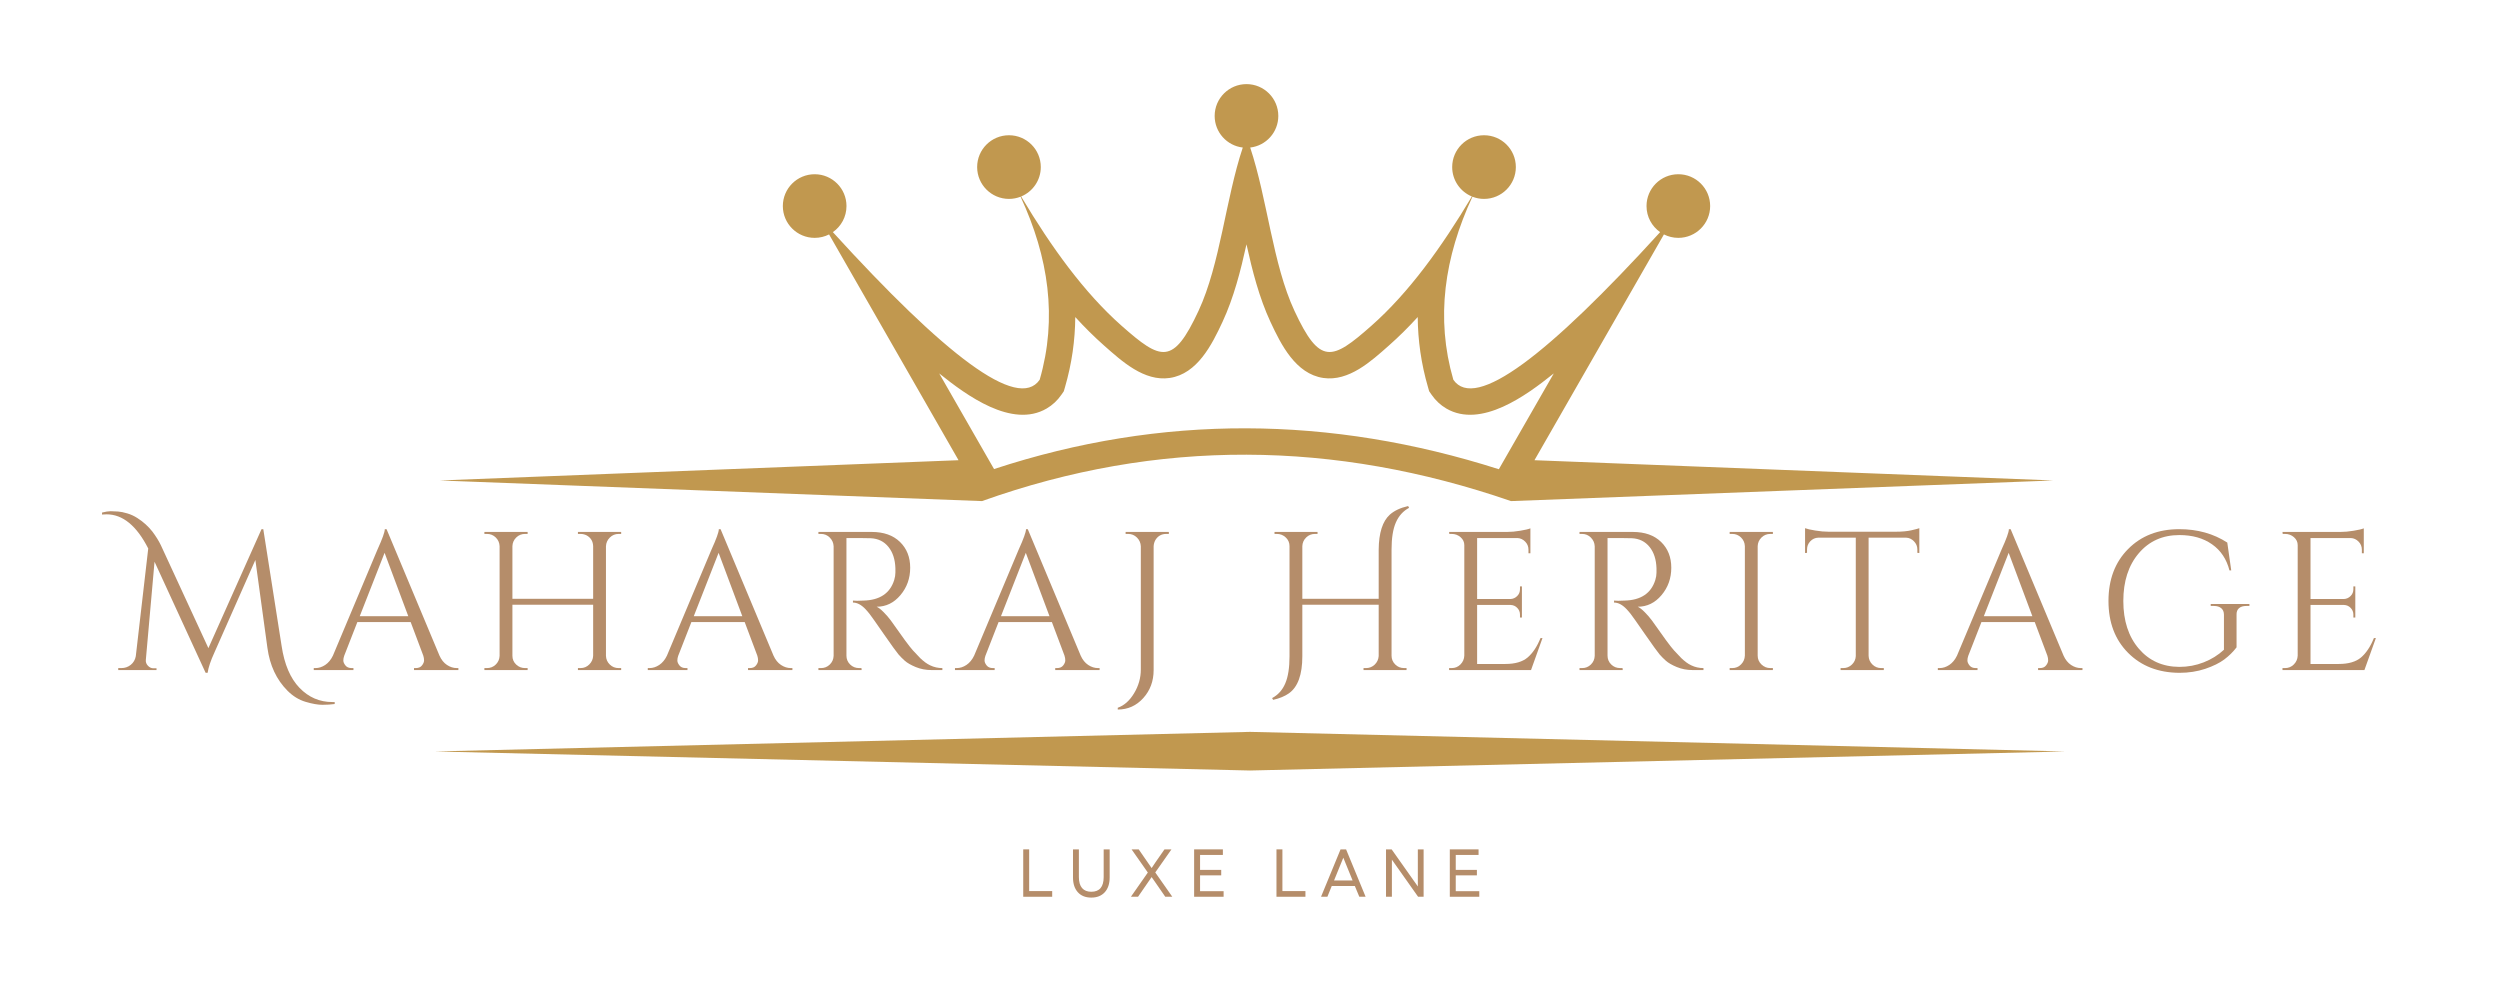 <svg version="1.0" preserveAspectRatio="xMidYMid meet" height="400" viewBox="0 0 750 300" zoomAndPan="magnify" width="1000" xmlns:xlink="http://www.w3.org/1999/xlink" xmlns="http://www.w3.org/2000/svg"><defs><g></g><clipPath id="ea8a778511"><path clip-rule="nonzero" d="M 131 25.164 L 616 25.164 L 616 151 L 131 151 Z M 131 25.164"></path></clipPath><clipPath id="e0b6cfcdb3"><path clip-rule="nonzero" d="M 130.418 219 L 619.418 219 L 619.418 231.414 L 130.418 231.414 Z M 130.418 219"></path></clipPath></defs><rect fill-opacity="1" height="360" y="-30" fill="#ffffff" width="900" x="-75"></rect><rect fill-opacity="1" height="360" y="-30" fill="#ffffff" width="900" x="-75"></rect><g clip-path="url(#ea8a778511)"><path fill-rule="evenodd" fill-opacity="1" d="M 460.34 138.062 L 499.176 70.328 C 500.477 70.984 501.949 71.359 503.5 71.359 C 508.773 71.359 513.047 67.082 513.047 61.816 C 513.047 56.543 508.773 52.27 503.5 52.27 C 498.223 52.27 493.957 56.543 493.957 61.816 C 493.957 65.059 495.566 67.914 498.043 69.641 C 464.613 106.316 442.566 123.438 436.004 113.93 C 430.633 95.441 433.309 77.156 441.73 59.012 C 442.809 59.434 443.98 59.672 445.207 59.672 C 450.484 59.672 454.754 55.391 454.754 50.117 C 454.754 44.844 450.484 40.574 445.207 40.574 C 439.934 40.574 435.656 44.844 435.656 50.117 C 435.656 54.102 438.098 57.512 441.562 58.945 C 432.43 74.27 422.621 87.836 411.395 97.75 C 399.57 108.191 395.965 109.66 388.328 93.23 C 381.82 79.234 380.223 59.758 375.059 44.262 C 379.812 43.715 383.492 39.68 383.492 34.785 C 383.492 29.516 379.223 25.234 373.945 25.234 C 368.68 25.234 364.398 29.516 364.398 34.785 C 364.398 39.68 368.086 43.719 372.836 44.262 C 367.672 59.758 366.078 79.234 359.57 93.23 C 351.926 109.66 348.324 108.191 336.5 97.75 C 325.281 87.836 315.469 74.266 306.336 58.945 C 309.801 57.512 312.238 54.102 312.238 50.117 C 312.238 44.844 307.965 40.574 302.691 40.574 C 297.422 40.574 293.145 44.844 293.145 50.117 C 293.145 55.391 297.422 59.672 302.691 59.672 C 303.918 59.672 305.094 59.438 306.172 59.012 C 314.594 77.156 317.266 95.445 311.902 113.93 C 305.34 123.438 283.289 106.316 249.863 69.641 C 252.336 67.914 253.945 65.059 253.945 61.816 C 253.945 56.543 249.672 52.27 244.398 52.27 C 239.129 52.27 234.852 56.543 234.852 61.816 C 234.852 67.086 239.129 71.359 244.398 71.359 C 245.957 71.359 247.422 70.984 248.723 70.328 L 287.559 138.062 L 131.906 144.141 L 294.594 150.328 C 347.496 131.445 400.402 132.094 453.305 150.328 L 615.992 144.141 Z M 425.316 95.117 C 422.551 98.141 419.672 101.016 416.637 103.688 C 411.34 108.379 404.652 114.512 396.977 113.387 C 388.691 112.16 384.309 103.375 381.141 96.574 C 377.762 89.309 375.699 81.242 373.945 73.297 C 372.191 81.242 370.129 89.309 366.75 96.574 C 363.586 103.375 359.203 112.16 350.914 113.387 C 343.25 114.512 336.562 108.379 331.25 103.688 C 328.227 101.016 325.34 98.141 322.582 95.117 C 322.531 102.062 321.555 109.078 319.5 116.141 L 319.141 117.379 L 318.414 118.434 C 317.25 120.121 315.762 121.527 313.988 122.562 C 303.555 128.637 289.859 118.516 282.004 112.219 C 281.922 112.156 281.84 112.09 281.758 112.023 L 298.211 140.715 C 348.602 124.16 399.199 124.664 449.652 140.77 L 466.141 112.023 C 466.059 112.09 465.973 112.156 465.887 112.219 C 458.027 118.516 444.344 128.637 433.902 122.562 C 432.137 121.527 430.645 120.121 429.484 118.434 L 428.75 117.379 L 428.395 116.141 C 426.34 109.082 425.367 102.062 425.316 95.117 Z M 425.316 95.117" fill="#c1984f"></path></g><g clip-path="url(#e0b6cfcdb3)"><path fill-rule="evenodd" fill-opacity="1" d="M 130.418 225.438 L 375 219.562 L 619.582 225.438 L 381.32 231.004 L 375 231.152 L 368.68 231.004 Z M 130.418 225.438" fill="#c1984f"></path></g><g fill-opacity="1" fill="#b58d6a"><g transform="translate(34.58, 201.019)"><g><path d="M 65.125 9.594 C 65.363 9.594 65.598 9.594 65.828 9.594 L 65.828 10.188 C 64.723 10.344 63.488 10.422 62.125 10.422 C 60.77 10.422 59.094 10.125 57.094 9.531 C 55.102 8.938 53.301 7.832 51.688 6.219 C 48.375 2.906 46.359 -1.395 45.641 -6.688 L 42.031 -33.031 L 29.719 -5.203 C 28.613 -2.797 27.941 -0.785 27.703 0.828 L 27.109 0.828 L 11.781 -32.5 L 9.172 -3.078 C 9.098 -2.41 9.305 -1.816 9.797 -1.297 C 10.285 -0.785 10.828 -0.531 11.422 -0.531 L 12.375 -0.531 L 12.375 0 L 0.891 0 L 0.891 -0.594 L 1.828 -0.594 C 2.898 -0.594 3.836 -0.914 4.641 -1.562 C 5.453 -2.219 5.957 -3.078 6.156 -4.141 L 9.891 -36.469 C 6.41 -43.301 2.242 -46.719 -2.609 -46.719 C -3.035 -46.719 -3.488 -46.695 -3.969 -46.656 L -3.969 -47.25 C -2.906 -47.52 -2.035 -47.656 -1.359 -47.656 C -0.691 -47.656 0.035 -47.625 0.828 -47.562 C 1.617 -47.508 2.547 -47.32 3.609 -47 C 4.672 -46.688 5.676 -46.223 6.625 -45.609 C 7.57 -45.004 8.398 -44.375 9.109 -43.719 C 9.828 -43.07 10.5 -42.352 11.125 -41.562 C 12.195 -40.133 13.047 -38.77 13.672 -37.469 L 27.938 -6.578 L 43.875 -42.266 L 44.406 -42.266 L 49.906 -7.219 C 50.738 -1.695 52.523 2.484 55.266 5.328 C 58.004 8.172 61.289 9.594 65.125 9.594 Z M 65.125 9.594"></path></g></g></g><g fill-opacity="1" fill="#b58d6a"><g transform="translate(94.657, 201.019)"><g><path d="M 42.391 -0.594 L 42.859 -0.594 L 42.859 0 L 29.547 0 L 29.547 -0.594 L 30.078 -0.594 C 30.91 -0.594 31.531 -0.859 31.938 -1.391 C 32.352 -1.922 32.562 -2.422 32.562 -2.891 C 32.562 -3.367 32.484 -3.848 32.328 -4.328 L 28.547 -14.391 L 12.547 -14.391 L 8.594 -4.266 C 8.426 -3.785 8.344 -3.316 8.344 -2.859 C 8.344 -2.41 8.551 -1.922 8.969 -1.391 C 9.383 -0.859 10.008 -0.594 10.844 -0.594 L 11.375 -0.594 L 11.375 0 L -0.531 0 L -0.531 -0.594 L 0 -0.594 C 0.988 -0.594 1.957 -0.906 2.906 -1.531 C 3.852 -2.164 4.625 -3.098 5.219 -4.328 L 18.594 -36.172 C 20.051 -39.367 20.781 -41.398 20.781 -42.266 L 21.312 -42.266 L 37.188 -4.328 C 37.738 -3.098 38.488 -2.164 39.438 -1.531 C 40.383 -0.906 41.367 -0.594 42.391 -0.594 Z M 13.266 -16.156 L 27.828 -16.156 L 20.719 -35.172 Z M 13.266 -16.156"></path></g></g></g><g fill-opacity="1" fill="#b58d6a"><g transform="translate(141.771, 201.019)"><g><path d="M 32.391 -0.594 C 33.41 -0.594 34.285 -0.957 35.016 -1.688 C 35.742 -2.414 36.129 -3.273 36.172 -4.266 L 36.172 -19.594 L 11.953 -19.594 L 11.953 -4.266 C 11.953 -3.234 12.328 -2.363 13.078 -1.656 C 13.828 -0.945 14.719 -0.594 15.75 -0.594 L 16.516 -0.594 L 16.516 0 L 3.547 0 L 3.547 -0.594 L 4.328 -0.594 C 5.348 -0.594 6.223 -0.945 6.953 -1.656 C 7.68 -2.363 8.066 -3.234 8.109 -4.266 L 8.109 -37.172 C 8.066 -38.203 7.68 -39.07 6.953 -39.781 C 6.223 -40.488 5.348 -40.844 4.328 -40.844 L 3.547 -40.844 L 3.547 -41.438 L 16.516 -41.438 L 16.516 -40.844 L 15.75 -40.844 C 14.719 -40.844 13.836 -40.488 13.109 -39.781 C 12.379 -39.07 11.992 -38.203 11.953 -37.172 L 11.953 -21.375 L 36.172 -21.375 L 36.172 -37.172 C 36.129 -38.598 35.5 -39.664 34.281 -40.375 C 33.688 -40.688 33.055 -40.844 32.391 -40.844 L 31.609 -40.844 L 31.609 -41.438 L 44.578 -41.438 L 44.578 -40.844 L 43.812 -40.844 C 42.781 -40.844 41.898 -40.477 41.172 -39.75 C 40.441 -39.02 40.055 -38.145 40.016 -37.125 L 40.016 -4.266 C 40.055 -3.234 40.441 -2.363 41.172 -1.656 C 41.898 -0.945 42.781 -0.594 43.812 -0.594 L 44.578 -0.594 L 44.578 0 L 31.609 0 L 31.609 -0.594 Z M 32.391 -0.594"></path></g></g></g><g fill-opacity="1" fill="#b58d6a"><g transform="translate(194.864, 201.019)"><g><path d="M 42.391 -0.594 L 42.859 -0.594 L 42.859 0 L 29.547 0 L 29.547 -0.594 L 30.078 -0.594 C 30.91 -0.594 31.531 -0.859 31.938 -1.391 C 32.352 -1.922 32.562 -2.422 32.562 -2.891 C 32.562 -3.367 32.484 -3.848 32.328 -4.328 L 28.547 -14.391 L 12.547 -14.391 L 8.594 -4.266 C 8.426 -3.785 8.344 -3.316 8.344 -2.859 C 8.344 -2.41 8.551 -1.922 8.969 -1.391 C 9.383 -0.859 10.008 -0.594 10.844 -0.594 L 11.375 -0.594 L 11.375 0 L -0.531 0 L -0.531 -0.594 L 0 -0.594 C 0.988 -0.594 1.957 -0.906 2.906 -1.531 C 3.852 -2.164 4.625 -3.098 5.219 -4.328 L 18.594 -36.172 C 20.051 -39.367 20.781 -41.398 20.781 -42.266 L 21.312 -42.266 L 37.188 -4.328 C 37.738 -3.098 38.488 -2.164 39.438 -1.531 C 40.383 -0.906 41.367 -0.594 42.391 -0.594 Z M 13.266 -16.156 L 27.828 -16.156 L 20.719 -35.172 Z M 13.266 -16.156"></path></g></g></g><g fill-opacity="1" fill="#b58d6a"><g transform="translate(241.979, 201.019)"><g><path d="M 15.75 -39.609 L 11.953 -39.609 L 11.953 -4.328 C 11.953 -3.297 12.316 -2.414 13.047 -1.688 C 13.785 -0.957 14.688 -0.594 15.75 -0.594 L 16.453 -0.594 L 16.516 0 L 3.547 0 L 3.547 -0.594 L 4.328 -0.594 C 5.348 -0.594 6.223 -0.945 6.953 -1.656 C 7.68 -2.363 8.066 -3.234 8.109 -4.266 L 8.109 -37.125 C 8.066 -38.145 7.68 -39.02 6.953 -39.75 C 6.223 -40.477 5.348 -40.844 4.328 -40.844 L 3.547 -40.844 L 3.547 -41.438 L 19.531 -41.438 C 23.125 -41.438 25.945 -40.441 28 -38.453 C 30.051 -36.461 31.078 -33.879 31.078 -30.703 C 31.078 -27.523 30.098 -24.781 28.141 -22.469 C 26.191 -20.156 23.816 -19 21.016 -19 C 21.609 -18.727 22.305 -18.188 23.109 -17.375 C 23.922 -16.562 24.645 -15.723 25.281 -14.859 C 28.676 -10.004 30.883 -7.016 31.906 -5.891 C 32.938 -4.766 33.664 -3.992 34.094 -3.578 C 34.531 -3.16 35.004 -2.754 35.516 -2.359 C 36.035 -1.973 36.551 -1.66 37.062 -1.422 C 38.207 -0.867 39.43 -0.594 40.734 -0.594 L 40.734 0 L 37.469 0 C 35.781 0 34.203 -0.301 32.734 -0.906 C 31.273 -1.52 30.18 -2.148 29.453 -2.797 C 28.723 -3.453 28.094 -4.086 27.562 -4.703 C 27.031 -5.316 25.555 -7.359 23.141 -10.828 C 20.734 -14.305 19.332 -16.289 18.938 -16.781 C 18.551 -17.281 18.141 -17.766 17.703 -18.234 C 16.441 -19.578 15.176 -20.25 13.906 -20.25 L 13.906 -20.844 C 14.227 -20.801 14.645 -20.781 15.156 -20.781 C 15.664 -20.781 16.297 -20.801 17.047 -20.844 C 21.941 -20.957 25.02 -23.008 26.281 -27 C 26.52 -27.789 26.641 -28.531 26.641 -29.219 C 26.641 -29.906 26.641 -30.348 26.641 -30.547 C 26.555 -33.191 25.863 -35.32 24.562 -36.938 C 23.258 -38.562 21.504 -39.43 19.297 -39.547 C 18.348 -39.586 17.164 -39.609 15.75 -39.609 Z M 15.75 -39.609"></path></g></g></g><g fill-opacity="1" fill="#b58d6a"><g transform="translate(287.022, 201.019)"><g><path d="M 42.391 -0.594 L 42.859 -0.594 L 42.859 0 L 29.547 0 L 29.547 -0.594 L 30.078 -0.594 C 30.91 -0.594 31.531 -0.859 31.938 -1.391 C 32.352 -1.922 32.562 -2.422 32.562 -2.891 C 32.562 -3.367 32.484 -3.848 32.328 -4.328 L 28.547 -14.391 L 12.547 -14.391 L 8.594 -4.266 C 8.426 -3.785 8.344 -3.316 8.344 -2.859 C 8.344 -2.41 8.551 -1.922 8.969 -1.391 C 9.383 -0.859 10.008 -0.594 10.844 -0.594 L 11.375 -0.594 L 11.375 0 L -0.531 0 L -0.531 -0.594 L 0 -0.594 C 0.988 -0.594 1.957 -0.906 2.906 -1.531 C 3.852 -2.164 4.625 -3.098 5.219 -4.328 L 18.594 -36.172 C 20.051 -39.367 20.781 -41.398 20.781 -42.266 L 21.312 -42.266 L 37.188 -4.328 C 37.738 -3.098 38.488 -2.164 39.438 -1.531 C 40.383 -0.906 41.367 -0.594 42.391 -0.594 Z M 13.266 -16.156 L 27.828 -16.156 L 20.719 -35.172 Z M 13.266 -16.156"></path></g></g></g><g fill-opacity="1" fill="#b58d6a"><g transform="translate(334.137, 201.019)"><g><path d="M 15.75 -40.844 C 14.32 -40.844 13.234 -40.234 12.484 -39.016 C 12.172 -38.461 11.992 -37.832 11.953 -37.125 L 11.953 0 C 11.953 3.312 10.914 6.113 8.844 8.406 C 6.781 10.695 4.227 11.844 1.188 11.844 L 1.188 11.312 C 3.113 10.633 4.75 9.18 6.094 6.953 C 7.438 4.723 8.109 2.348 8.109 -0.172 L 8.109 -37.125 C 8.066 -38.145 7.68 -39.02 6.953 -39.75 C 6.223 -40.477 5.348 -40.844 4.328 -40.844 L 3.547 -40.844 L 3.547 -41.438 L 16.516 -41.438 L 16.516 -40.844 Z M 15.75 -40.844"></path></g></g></g><g fill-opacity="1" fill="#b58d6a"><g transform="translate(358.309, 201.019)"><g></g></g></g><g fill-opacity="1" fill="#b58d6a"><g transform="translate(378.09, 201.019)"><g><path d="M 43.156 -0.594 L 43.875 -0.594 L 43.875 0 L 30.969 0 L 30.969 -0.594 L 31.734 -0.594 C 32.723 -0.594 33.582 -0.938 34.312 -1.625 C 35.039 -2.32 35.441 -3.18 35.516 -4.203 L 35.516 -19.594 L 12.609 -19.594 L 12.609 -4.141 C 12.609 1.379 11.266 5.086 8.578 6.984 C 7.359 7.848 5.781 8.5 3.844 8.938 L 3.547 8.406 C 5.328 7.457 6.641 5.992 7.484 4.016 C 8.336 2.047 8.766 -0.672 8.766 -4.141 L 8.766 -37.172 C 8.766 -38.203 8.391 -39.07 7.641 -39.781 C 6.891 -40.488 6 -40.844 4.969 -40.844 L 4.266 -40.844 L 4.266 -41.438 L 17.172 -41.438 L 17.172 -40.844 L 16.406 -40.844 C 15.375 -40.844 14.492 -40.488 13.766 -39.781 C 13.035 -39.07 12.648 -38.203 12.609 -37.172 L 12.609 -21.375 L 35.516 -21.375 L 35.516 -36.109 C 35.555 -41.16 36.68 -44.676 38.891 -46.656 C 40.234 -47.832 42.051 -48.68 44.344 -49.203 L 44.641 -48.672 C 42.859 -47.723 41.535 -46.258 40.672 -44.281 C 39.805 -42.312 39.375 -39.586 39.375 -36.109 L 39.375 -4.328 C 39.375 -3.297 39.738 -2.414 40.469 -1.688 C 41.195 -0.957 42.094 -0.594 43.156 -0.594 Z M 43.156 -0.594"></path></g></g></g><g fill-opacity="1" fill="#b58d6a"><g transform="translate(431.183, 201.019)"><g><path d="M 4.328 -0.594 C 5.348 -0.594 6.223 -0.957 6.953 -1.688 C 7.68 -2.414 8.066 -3.297 8.109 -4.328 L 8.109 -37.469 C 8.109 -38.414 7.734 -39.211 6.984 -39.859 C 6.234 -40.516 5.348 -40.844 4.328 -40.844 L 3.609 -40.844 L 3.547 -41.438 L 20.906 -41.438 C 22.125 -41.438 23.453 -41.555 24.891 -41.797 C 26.336 -42.035 27.352 -42.273 27.938 -42.516 L 27.938 -35.047 L 27.359 -35.047 L 27.359 -36.109 C 27.359 -37.055 27.031 -37.863 26.375 -38.531 C 25.719 -39.207 24.938 -39.566 24.031 -39.609 L 11.953 -39.609 L 11.953 -21.312 L 21.969 -21.312 C 22.75 -21.352 23.414 -21.648 23.969 -22.203 C 24.531 -22.754 24.812 -23.441 24.812 -24.266 L 24.812 -25.109 L 25.391 -25.109 L 25.391 -15.75 L 24.812 -15.75 L 24.812 -16.641 C 24.812 -17.422 24.539 -18.086 24 -18.641 C 23.469 -19.203 22.812 -19.5 22.031 -19.531 L 11.953 -19.531 L 11.953 -1.828 L 20.422 -1.828 C 23.348 -1.828 25.578 -2.477 27.109 -3.781 C 28.648 -5.094 29.938 -7.031 30.969 -9.594 L 31.562 -9.594 L 28.125 0 L 3.547 0 L 3.547 -0.594 Z M 4.328 -0.594"></path></g></g></g><g fill-opacity="1" fill="#b58d6a"><g transform="translate(470.307, 201.019)"><g><path d="M 15.75 -39.609 L 11.953 -39.609 L 11.953 -4.328 C 11.953 -3.297 12.316 -2.414 13.047 -1.688 C 13.785 -0.957 14.688 -0.594 15.75 -0.594 L 16.453 -0.594 L 16.516 0 L 3.547 0 L 3.547 -0.594 L 4.328 -0.594 C 5.348 -0.594 6.223 -0.945 6.953 -1.656 C 7.68 -2.363 8.066 -3.234 8.109 -4.266 L 8.109 -37.125 C 8.066 -38.145 7.68 -39.02 6.953 -39.75 C 6.223 -40.477 5.348 -40.844 4.328 -40.844 L 3.547 -40.844 L 3.547 -41.438 L 19.531 -41.438 C 23.125 -41.438 25.945 -40.441 28 -38.453 C 30.051 -36.461 31.078 -33.879 31.078 -30.703 C 31.078 -27.523 30.098 -24.781 28.141 -22.469 C 26.191 -20.156 23.816 -19 21.016 -19 C 21.609 -18.727 22.305 -18.188 23.109 -17.375 C 23.922 -16.562 24.645 -15.723 25.281 -14.859 C 28.676 -10.004 30.883 -7.016 31.906 -5.891 C 32.938 -4.766 33.664 -3.992 34.094 -3.578 C 34.531 -3.16 35.004 -2.754 35.516 -2.359 C 36.035 -1.973 36.551 -1.66 37.062 -1.422 C 38.207 -0.867 39.43 -0.594 40.734 -0.594 L 40.734 0 L 37.469 0 C 35.781 0 34.203 -0.301 32.734 -0.906 C 31.273 -1.52 30.18 -2.148 29.453 -2.797 C 28.723 -3.453 28.094 -4.086 27.562 -4.703 C 27.031 -5.316 25.555 -7.359 23.141 -10.828 C 20.734 -14.305 19.332 -16.289 18.938 -16.781 C 18.551 -17.281 18.141 -17.766 17.703 -18.234 C 16.441 -19.578 15.176 -20.25 13.906 -20.25 L 13.906 -20.844 C 14.227 -20.801 14.645 -20.781 15.156 -20.781 C 15.664 -20.781 16.297 -20.801 17.047 -20.844 C 21.941 -20.957 25.02 -23.008 26.281 -27 C 26.52 -27.789 26.641 -28.531 26.641 -29.219 C 26.641 -29.906 26.641 -30.348 26.641 -30.547 C 26.555 -33.191 25.863 -35.32 24.562 -36.938 C 23.258 -38.562 21.504 -39.43 19.297 -39.547 C 18.348 -39.586 17.164 -39.609 15.75 -39.609 Z M 15.75 -39.609"></path></g></g></g><g fill-opacity="1" fill="#b58d6a"><g transform="translate(515.351, 201.019)"><g><path d="M 4.328 -0.594 C 5.348 -0.594 6.223 -0.957 6.953 -1.688 C 7.68 -2.414 8.066 -3.297 8.109 -4.328 L 8.109 -37.172 C 8.066 -38.203 7.68 -39.07 6.953 -39.781 C 6.223 -40.488 5.348 -40.844 4.328 -40.844 L 3.547 -40.844 L 3.547 -41.438 L 16.516 -41.438 L 16.516 -40.844 L 15.75 -40.844 C 14.719 -40.844 13.836 -40.488 13.109 -39.781 C 12.379 -39.07 11.992 -38.203 11.953 -37.172 L 11.953 -4.328 C 11.953 -3.297 12.328 -2.414 13.078 -1.688 C 13.828 -0.957 14.719 -0.594 15.75 -0.594 L 16.516 -0.594 L 16.516 0 L 3.547 0 L 3.547 -0.594 Z M 4.328 -0.594"></path></g></g></g><g fill-opacity="1" fill="#b58d6a"><g transform="translate(540.33, 201.019)"><g><path d="M 34.875 -36.172 C 34.875 -37.117 34.535 -37.938 33.859 -38.625 C 33.191 -39.32 32.406 -39.688 31.5 -39.719 L 20.25 -39.719 L 20.25 -4.266 C 20.289 -3.234 20.676 -2.363 21.406 -1.656 C 22.133 -0.945 23.008 -0.594 24.031 -0.594 L 24.812 -0.594 L 24.812 0 L 11.844 0 L 11.844 -0.594 L 12.609 -0.594 C 13.641 -0.594 14.52 -0.945 15.25 -1.656 C 15.977 -2.363 16.363 -3.211 16.406 -4.203 L 16.406 -39.719 L 5.156 -39.719 C 4.207 -39.688 3.406 -39.32 2.75 -38.625 C 2.102 -37.938 1.781 -37.117 1.781 -36.172 L 1.781 -35.172 L 1.188 -35.109 L 1.188 -42.562 C 1.781 -42.332 2.805 -42.098 4.266 -41.859 C 5.723 -41.617 7.062 -41.5 8.281 -41.5 L 28.297 -41.5 C 30.234 -41.5 31.844 -41.645 33.125 -41.938 C 34.406 -42.238 35.188 -42.445 35.469 -42.562 L 35.469 -35.109 L 34.875 -35.172 Z M 34.875 -36.172"></path></g></g></g><g fill-opacity="1" fill="#b58d6a"><g transform="translate(581.881, 201.019)"><g><path d="M 42.391 -0.594 L 42.859 -0.594 L 42.859 0 L 29.547 0 L 29.547 -0.594 L 30.078 -0.594 C 30.91 -0.594 31.531 -0.859 31.938 -1.391 C 32.352 -1.922 32.562 -2.422 32.562 -2.891 C 32.562 -3.367 32.484 -3.848 32.328 -4.328 L 28.547 -14.391 L 12.547 -14.391 L 8.594 -4.266 C 8.426 -3.785 8.344 -3.316 8.344 -2.859 C 8.344 -2.41 8.551 -1.922 8.969 -1.391 C 9.383 -0.859 10.008 -0.594 10.844 -0.594 L 11.375 -0.594 L 11.375 0 L -0.531 0 L -0.531 -0.594 L 0 -0.594 C 0.988 -0.594 1.957 -0.906 2.906 -1.531 C 3.852 -2.164 4.625 -3.098 5.219 -4.328 L 18.594 -36.172 C 20.051 -39.367 20.781 -41.398 20.781 -42.266 L 21.312 -42.266 L 37.188 -4.328 C 37.738 -3.098 38.488 -2.164 39.438 -1.531 C 40.383 -0.906 41.367 -0.594 42.391 -0.594 Z M 13.266 -16.156 L 27.828 -16.156 L 20.719 -35.172 Z M 13.266 -16.156"></path></g></g></g><g fill-opacity="1" fill="#b58d6a"><g transform="translate(628.996, 201.019)"><g><path d="M 24.812 0.828 C 18.488 0.785 13.363 -1.207 9.438 -5.156 C 5.508 -9.102 3.547 -14.289 3.547 -20.719 C 3.547 -27.156 5.508 -32.352 9.438 -36.312 C 13.363 -40.281 18.488 -42.266 24.812 -42.266 C 30.25 -42.266 35.039 -40.926 39.188 -38.25 L 40.375 -29.891 L 39.844 -29.891 C 38.977 -33.285 37.234 -35.898 34.609 -37.734 C 31.984 -39.578 28.719 -40.5 24.812 -40.5 C 19.789 -40.5 15.734 -38.68 12.641 -35.047 C 9.547 -31.422 8 -26.645 8 -20.719 C 8 -14.801 9.547 -10.035 12.641 -6.422 C 15.734 -2.805 19.789 -0.984 24.812 -0.953 C 27.375 -0.953 29.805 -1.406 32.109 -2.312 C 34.422 -3.219 36.445 -4.477 38.188 -6.094 L 38.188 -16.578 C 38.188 -17.441 37.922 -18.098 37.391 -18.547 C 36.859 -19.004 36.117 -19.234 35.172 -19.234 L 34.219 -19.234 L 34.219 -19.828 L 45.828 -19.828 L 45.828 -19.234 L 44.938 -19.234 C 43.945 -19.234 43.195 -19.004 42.688 -18.547 C 42.176 -18.098 41.938 -17.441 41.969 -16.578 L 41.969 -6.812 C 40.945 -5.469 39.723 -4.258 38.297 -3.188 C 36.879 -2.125 34.977 -1.188 32.594 -0.375 C 30.207 0.426 27.613 0.828 24.812 0.828 Z M 24.812 0.828"></path></g></g></g><g fill-opacity="1" fill="#b58d6a"><g transform="translate(681.2, 201.019)"><g><path d="M 4.328 -0.594 C 5.348 -0.594 6.223 -0.957 6.953 -1.688 C 7.68 -2.414 8.066 -3.297 8.109 -4.328 L 8.109 -37.469 C 8.109 -38.414 7.734 -39.211 6.984 -39.859 C 6.234 -40.516 5.348 -40.844 4.328 -40.844 L 3.609 -40.844 L 3.547 -41.438 L 20.906 -41.438 C 22.125 -41.438 23.453 -41.555 24.891 -41.797 C 26.336 -42.035 27.352 -42.273 27.938 -42.516 L 27.938 -35.047 L 27.359 -35.047 L 27.359 -36.109 C 27.359 -37.055 27.031 -37.863 26.375 -38.531 C 25.719 -39.207 24.938 -39.566 24.031 -39.609 L 11.953 -39.609 L 11.953 -21.312 L 21.969 -21.312 C 22.75 -21.352 23.414 -21.648 23.969 -22.203 C 24.531 -22.754 24.812 -23.441 24.812 -24.266 L 24.812 -25.109 L 25.391 -25.109 L 25.391 -15.75 L 24.812 -15.75 L 24.812 -16.641 C 24.812 -17.422 24.539 -18.086 24 -18.641 C 23.469 -19.203 22.812 -19.5 22.031 -19.531 L 11.953 -19.531 L 11.953 -1.828 L 20.422 -1.828 C 23.348 -1.828 25.578 -2.477 27.109 -3.781 C 28.648 -5.094 29.938 -7.031 30.969 -9.594 L 31.562 -9.594 L 28.125 0 L 3.547 0 L 3.547 -0.594 Z M 4.328 -0.594"></path></g></g></g><g fill-opacity="1" fill="#b58d6a"><g transform="translate(304.891, 269.029)"><g><path d="M 2.078 0 L 2.078 -14.219 L 3.859 -14.219 L 3.859 -1.703 L 10.766 -1.703 L 10.766 0 Z M 2.078 0"></path></g></g></g><g fill-opacity="1" fill="#b58d6a"><g transform="translate(319.993, 269.029)"><g><path d="M 7.391 0.25 C 5.672 0.25 4.328 -0.285 3.359 -1.359 C 2.391 -2.43 1.906 -3.91 1.906 -5.797 L 1.906 -14.219 L 3.672 -14.219 L 3.672 -5.906 C 3.672 -4.457 3.988 -3.359 4.625 -2.609 C 5.27 -1.867 6.191 -1.5 7.391 -1.5 C 9.867 -1.5 11.109 -2.969 11.109 -5.906 L 11.109 -14.219 L 12.906 -14.219 L 12.906 -5.797 C 12.906 -3.91 12.414 -2.43 11.438 -1.359 C 10.457 -0.285 9.109 0.25 7.391 0.25 Z M 7.391 0.25"></path></g></g></g><g fill-opacity="1" fill="#b58d6a"><g transform="translate(338.503, 269.029)"><g><path d="M 0.766 0 L 5.844 -7.266 L 0.969 -14.219 L 3.109 -14.219 L 6.984 -8.609 L 8.188 -10.406 L 10.844 -14.219 L 12.938 -14.219 L 8.078 -7.297 L 13.188 0 L 11.078 0 L 8.172 -4.203 L 6.984 -5.906 L 2.906 0 Z M 0.766 0"></path></g></g></g><g fill-opacity="1" fill="#b58d6a"><g transform="translate(356.161, 269.029)"><g><path d="M 2.078 0 L 2.078 -14.219 L 10.703 -14.219 L 10.703 -12.547 L 3.859 -12.547 L 3.859 -8.062 L 10.203 -8.062 L 10.203 -6.422 L 3.859 -6.422 L 3.859 -1.672 L 10.922 -1.672 L 10.922 0 Z M 2.078 0"></path></g></g></g><g fill-opacity="1" fill="#b58d6a"><g transform="translate(372.115, 269.029)"><g></g></g></g><g fill-opacity="1" fill="#b58d6a"><g transform="translate(380.864, 269.029)"><g><path d="M 2.078 0 L 2.078 -14.219 L 3.859 -14.219 L 3.859 -1.703 L 10.766 -1.703 L 10.766 0 Z M 2.078 0"></path></g></g></g><g fill-opacity="1" fill="#b58d6a"><g transform="translate(395.965, 269.029)"><g><path d="M 0.344 0 L 6.203 -14.219 L 7.859 -14.219 L 13.719 0 L 11.828 0 L 10.484 -3.234 L 3.562 -3.234 L 2.25 0 Z M 4.25 -4.891 L 9.812 -4.891 L 7.031 -11.719 Z M 4.25 -4.891"></path></g></g></g><g fill-opacity="1" fill="#b58d6a"><g transform="translate(413.725, 269.029)"><g><path d="M 2.078 0 L 2.078 -14.219 L 3.766 -14.219 L 11.625 -3.094 L 11.625 -14.219 L 13.359 -14.219 L 13.359 0 L 11.703 0 L 3.844 -11.125 L 3.844 0 Z M 2.078 0"></path></g></g></g><g fill-opacity="1" fill="#b58d6a"><g transform="translate(432.865, 269.029)"><g><path d="M 2.078 0 L 2.078 -14.219 L 10.703 -14.219 L 10.703 -12.547 L 3.859 -12.547 L 3.859 -8.062 L 10.203 -8.062 L 10.203 -6.422 L 3.859 -6.422 L 3.859 -1.672 L 10.922 -1.672 L 10.922 0 Z M 2.078 0"></path></g></g></g></svg>